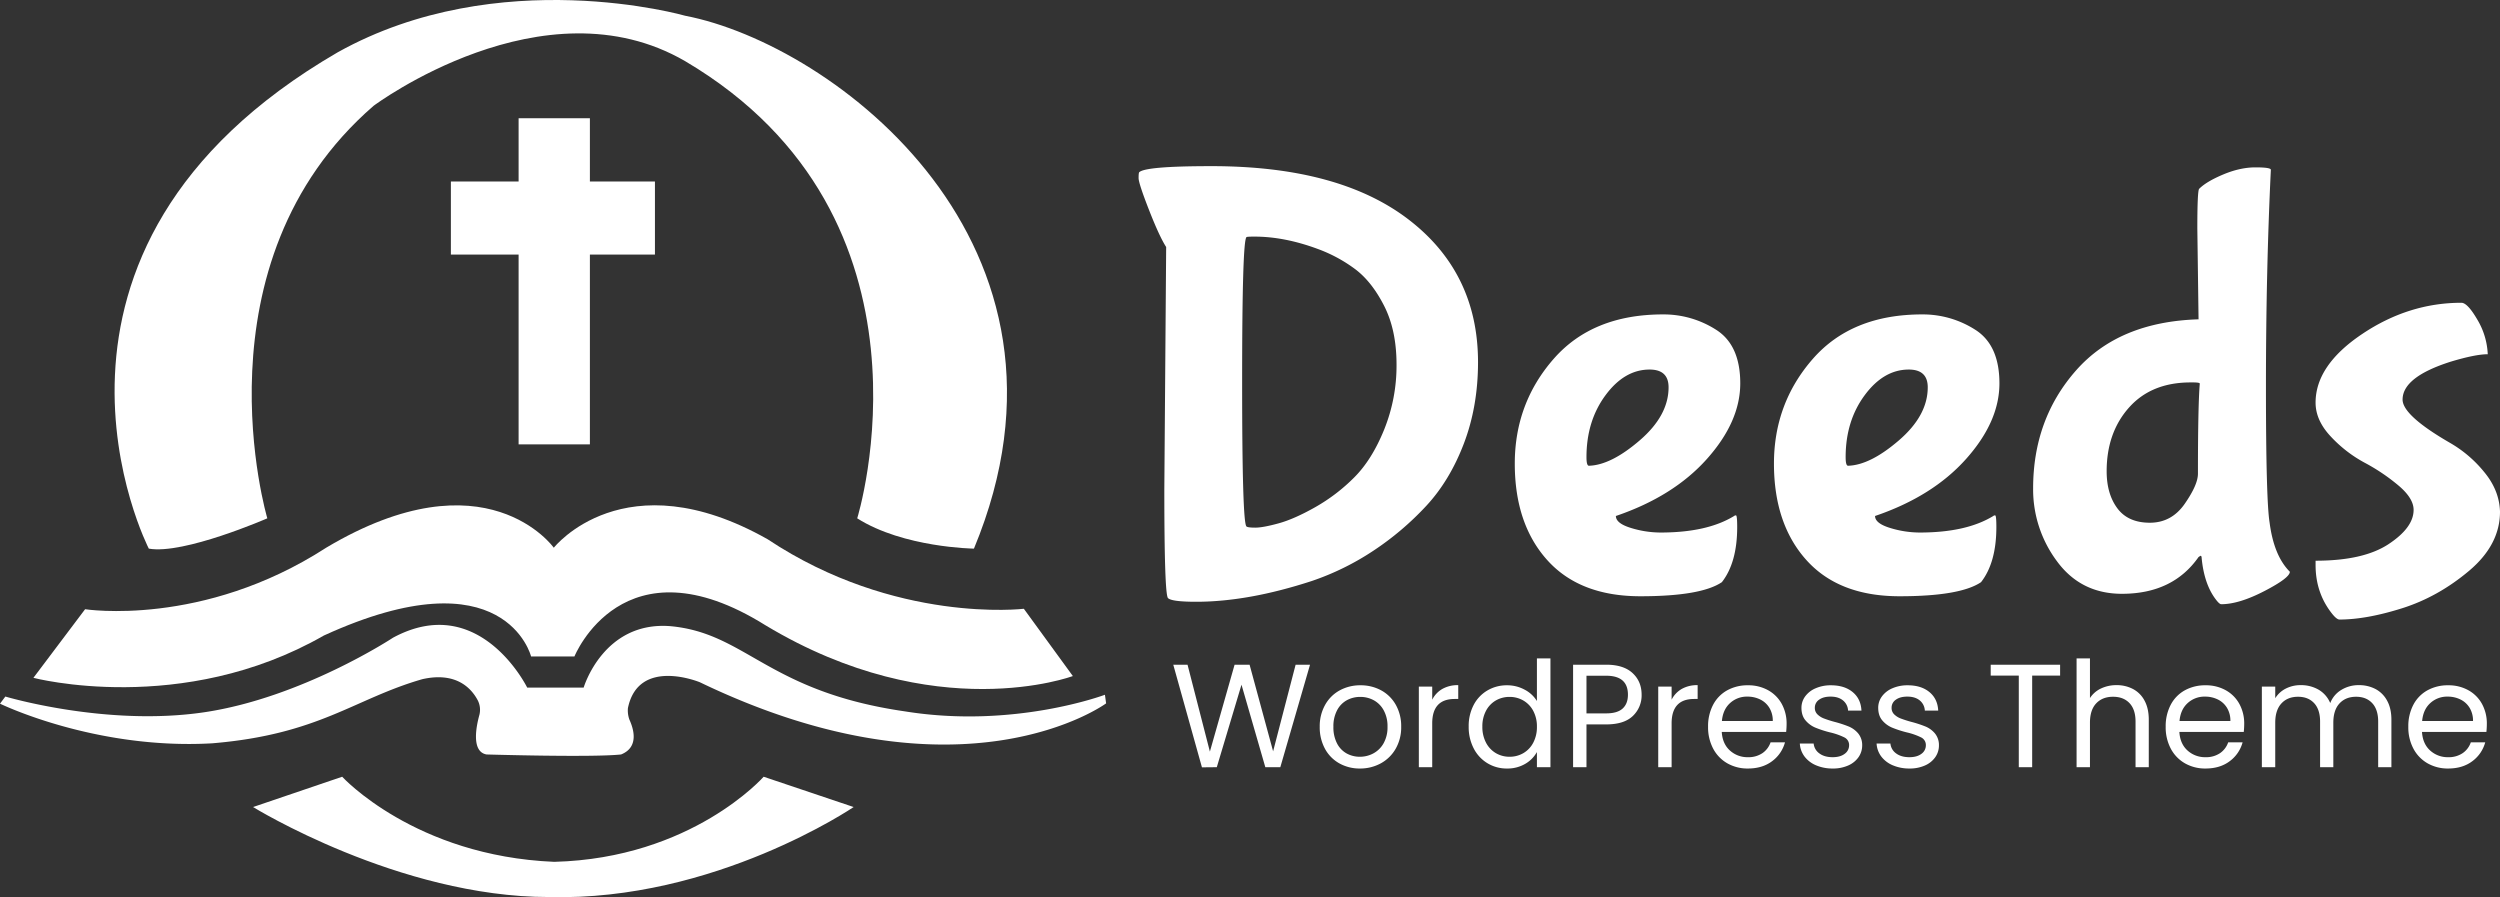 <svg xmlns="http://www.w3.org/2000/svg" width="2040.167" height="732.164" viewBox="0 0 2040.167 732.164"><rect x="0" y="0" width="2040.167" height="732.164" fill="#333333" stroke="none"/><g id="Group_5" data-name="Group 5" transform="translate(-350.333 -187.918)"><path id="Path_1" data-name="Path 1" d="M510,958.724,582.717,934s59.265,64.719,173.068,69.445C868.134,1000.536,926.671,934,926.671,934l73.445,24.724s-113.439,77.081-248.694,73.445C628.893,1032.169,510,958.724,510,958.724Z" transform="translate(46.851 -112.211)" fill="#fff"></path><path id="Path_2" data-name="Path 2" d="M226,819.88s77.444,37.813,173.068,32.359c87.625-7.272,115.984-36.359,171.613-52.357,28.17-6.345,40.4,8.036,45.313,17.495a17.039,17.039,0,0,1,1.268,11.488c-2.54,9.12-6.922,30.206,5.775,32.463,0,0,86.534,2.545,109.8,0,14.858-5.943,10.246-20.919,6.806-28.415a22.014,22.014,0,0,1-1.211-9.433c8.625-41.916,58.76-21.054,58.76-21.054,214.517,103.259,331.471,17.21,331.471,17.21l-.97-7.029s-74.051,27.936-163.13,13.574c-112.47-16.24-129.437-63.991-191.732-69.566C718.3,752.5,702.3,806.791,702.3,806.791H656.245s-38.783-79.02-109.561-40.722c0,0-74.354,49.024-154.161,60.84s-162.16-12.847-162.16-12.847Z" transform="translate(124.333 -57.719)" fill="#fff"></path><path id="Path_3" data-name="Path 3" d="M263.5,762.176l42.176-55.992s95.866,15.028,196.7-50.175c130.528-77.808,185.793,0,185.793,0s57.447-73.081,174.522-6.908c104.228,69.324,209.063,56.72,209.063,56.72l39.995,54.9s-112.106,42.055-250.875-41.449c-116.348-72.718-155.858,25.451-155.858,25.451H669.627s-21.088-84.716-169.068-17.089C384.7,794.05,263.5,762.176,263.5,762.176Z" transform="translate(114.102 -21.103)" fill="#fff"></path><path id="Path_5" data-name="Path 5" d="M0,0H58.174V266.146H0Z" transform="translate(773.549 284.407)" fill="#fff"></path><path id="Path_6" data-name="Path 6" d="M0,0H166.523V59.628H0Z" transform="translate(718.284 336.036)" fill="#fff"></path><path id="Path_4" data-name="Path 4" d="M960.626,477.3c37.813,24,95.26,24.724,95.26,24.724,103.259-248.694-114.894-411.581-235.6-434.851,0,0-151.98-43.63-283.6,29.814C257.448,259.148,382.522,502.024,382.522,502.024c28.36,5.09,96.714-24.724,96.714-24.724s-61.81-207.972,86.776-336.682c0,0,138.648-103.622,254.269-36.359C1036.98,232.242,960.626,477.3,960.626,477.3Z" transform="translate(89.249 133.608)" fill="#fff"></path><path id="Path_7" data-name="Path 7" d="M196.5-85.5Q211-100,221-124.75a139.465,139.465,0,0,0,10-52.75q0-28-10-47.75t-23.5-30a119.944,119.944,0,0,0-31-16.75q-27-10-51.5-10-6.5,0-6.5.5-3.5,3.5-3.5,118t3.5,118q1,1,7.25,1t19-3.5q12.75-3.5,30-13.25A147.261,147.261,0,0,0,196.5-85.5ZM41.5-76,43-273.5q-5.5-8.5-14-30.25t-8.5-26q0-4.25.5-4.75,5-5,59-5,104,0,160.75,43.5T297.5-179.5q0,36-11.5,66.25t-30.75,51a237.4,237.4,0,0,1-43,36.5A216.684,216.684,0,0,1,162-1Q110,16,67.5,16q-20,0-23-3T41.5-76ZM453-159q0-14.5-15.5-14.5-20.5,0-36,21T386-102q0,7,2,7,18-.5,41.5-20.75T453-159ZM496.5,0q-17,11.5-66.5,11.5T354-18q-26.5-29.5-26.5-78.75t31.75-85.5Q391-218.5,448.5-218.5A79.289,79.289,0,0,1,491.75-206q19.75,12.5,19.75,43.75T484.25-100.5Q457-70,410-54q0,6,12.25,9.75A82.52,82.52,0,0,0,446.5-40.5q38,0,60-13.5a2.037,2.037,0,0,1,1.5-.5q1,0,1,9.5Q509-16,496.5,0Zm168-159q0-14.5-15.5-14.5-20.5,0-36,21T597.5-102q0,7,2,7,18-.5,41.5-20.75T664.5-159ZM708,0q-17,11.5-66.5,11.5T565.5-18Q539-47.5,539-96.75t31.75-85.5Q602.5-218.5,660-218.5A79.289,79.289,0,0,1,703.25-206Q723-193.5,723-162.25T695.75-100.5Q668.5-70,621.5-54q0,6,12.25,9.75A82.52,82.52,0,0,0,658-40.5q38,0,60-13.5a2.037,2.037,0,0,1,1.5-.5q1,0,1,9.5Q720.5-16,708,0ZM885.5-214.5l-1-74q0-31,1.5-32.5,6-6,19.75-11.75T932-338.5q12.5,0,12.5,2-4,83-4,176.5t3,111.5q3.5,27,16.5,40,0,5-20.75,15.75T904,18q-1.5,0-4.5-4Q890,1.5,888-20q0-1.5-1-1.5l-1.5,1q-21,30-62.5,30-33.5,0-53-26.5a97.937,97.937,0,0,1-19.5-59.5q0-56.5,35-96.25T885.5-214.5Zm1,52.5q0-1-5.5-1h-2q-32,0-50.25,20.5t-18.25,52q0,18.5,8.75,30.25t26.5,11.75q17.75,0,28.5-15.5T885-88.5Q885-144,886.5-162Zm245,104.5q0,27-25.25,48.25t-54.5,30.5q-29.25,9.25-51.25,9.25-2.5,0-7-6Q981,8,981-14v-3.5q39,0,59.5-13.5T1061-59q0-9.5-12.5-20A158.717,158.717,0,0,0,1021-97.5a106.945,106.945,0,0,1-27.5-21.25Q981-132,981-146.5q0-30.5,38-56t81-25.5q5,0,13,13.75a59.711,59.711,0,0,1,8.5,28.25q-10,0-30,6-39.5,12.5-39.5,31,0,13,39,35.5A100.368,100.368,0,0,1,1118.5-90Q1131-75,1131.5-57.5Z" transform="translate(1259 663)" fill="#fff"></path><path id="Path_8" data-name="Path 8" d="M146.4-83.64,122.16,0H109.92L90.48-67.32,70.32,0,58.2.12,34.8-83.64H46.44L64.68-12.72,84.84-83.64H97.08l19.2,70.68,18.36-70.68ZM187.08,1.08a33.667,33.667,0,0,1-16.74-4.2,29.9,29.9,0,0,1-11.76-11.94A36.607,36.607,0,0,1,154.32-33a35.554,35.554,0,0,1,4.38-17.82A30.181,30.181,0,0,1,170.64-62.7a34.639,34.639,0,0,1,16.92-4.14,34.639,34.639,0,0,1,16.92,4.14,30.288,30.288,0,0,1,11.94,11.82A35.466,35.466,0,0,1,220.8-33a35.042,35.042,0,0,1-4.5,17.94A31.19,31.19,0,0,1,204.12-3.12,34.925,34.925,0,0,1,187.08,1.08Zm0-9.6a23.058,23.058,0,0,0,11.04-2.76,21,21,0,0,0,8.34-8.28A26.521,26.521,0,0,0,209.64-33a26.931,26.931,0,0,0-3.12-13.44,20.431,20.431,0,0,0-8.16-8.22,22.766,22.766,0,0,0-10.92-2.7,22.662,22.662,0,0,0-10.98,2.7,19.8,19.8,0,0,0-7.98,8.22,27.808,27.808,0,0,0-3,13.44,28.557,28.557,0,0,0,2.94,13.56,19.541,19.541,0,0,0,7.86,8.22A22.078,22.078,0,0,0,187.08-8.52Zm59.04-46.56a20.947,20.947,0,0,1,8.22-8.76,25.406,25.406,0,0,1,13.02-3.12v11.28h-2.88q-18.36,0-18.36,19.92V0H235.2V-65.76h10.92Zm29.76,21.96a36.938,36.938,0,0,1,4.08-17.7,29.6,29.6,0,0,1,11.22-11.82,31,31,0,0,1,16.02-4.2,29.743,29.743,0,0,1,14.28,3.54A25.546,25.546,0,0,1,331.56-54V-88.8H342.6V0H331.56V-12.36a25.555,25.555,0,0,1-9.6,9.66,28.576,28.576,0,0,1-14.88,3.78,30.118,30.118,0,0,1-15.9-4.32,30.159,30.159,0,0,1-11.22-12.12A37.745,37.745,0,0,1,275.88-33.12Zm55.68.12a26.735,26.735,0,0,0-3-12.96,21.185,21.185,0,0,0-8.1-8.46,22.067,22.067,0,0,0-11.22-2.94,22.1,22.1,0,0,0-11.16,2.88,20.894,20.894,0,0,0-8.04,8.4,26.735,26.735,0,0,0-3,12.96,27.352,27.352,0,0,0,3,13.14,21.223,21.223,0,0,0,8.04,8.52,21.743,21.743,0,0,0,11.16,2.94,22.067,22.067,0,0,0,11.22-2.94,21.093,21.093,0,0,0,8.1-8.52A27.087,27.087,0,0,0,331.56-33ZM417-59.16a23.106,23.106,0,0,1-7.14,17.34q-7.14,6.9-21.78,6.9H372V0H361.08V-83.64h27q14.16,0,21.54,6.84T417-59.16ZM388.08-43.92q9.12,0,13.44-3.96t4.32-11.28q0-15.48-17.76-15.48H372v30.72Zm53.4-11.16a20.947,20.947,0,0,1,8.22-8.76,25.406,25.406,0,0,1,13.02-3.12v11.28h-2.88q-18.36,0-18.36,19.92V0H430.56V-65.76h10.92ZM535.32-35.4a64.269,64.269,0,0,1-.36,6.6H482.4q.6,9.72,6.66,15.18a21.182,21.182,0,0,0,14.7,5.46,20.194,20.194,0,0,0,11.82-3.3,17.469,17.469,0,0,0,6.66-8.82H534A28.269,28.269,0,0,1,523.44-4.86q-7.92,5.94-19.68,5.94a33.241,33.241,0,0,1-16.74-4.2,29.729,29.729,0,0,1-11.58-11.94A37.03,37.03,0,0,1,471.24-33a37.558,37.558,0,0,1,4.08-17.88A28.641,28.641,0,0,1,486.78-62.7a34.113,34.113,0,0,1,16.98-4.14,33,33,0,0,1,16.56,4.08,28.252,28.252,0,0,1,11.1,11.22A33.113,33.113,0,0,1,535.32-35.4Zm-11.28-2.28a20.143,20.143,0,0,0-2.76-10.74,17.948,17.948,0,0,0-7.5-6.84,23.393,23.393,0,0,0-10.5-2.34,20.239,20.239,0,0,0-14.1,5.28q-5.82,5.28-6.66,14.64ZM573,1.08A34.014,34.014,0,0,1,559.44-1.5a22.874,22.874,0,0,1-9.48-7.2,19.159,19.159,0,0,1-3.84-10.62H557.4a11.07,11.07,0,0,0,4.62,8.04q4.14,3.12,10.86,3.12,6.24,0,9.84-2.76a8.434,8.434,0,0,0,3.6-6.96,6.863,6.863,0,0,0-3.84-6.42,53.839,53.839,0,0,0-11.88-4.14,87.315,87.315,0,0,1-11.94-3.9,21.185,21.185,0,0,1-7.92-5.88q-3.3-3.9-3.3-10.26a15.548,15.548,0,0,1,3-9.24,20.336,20.336,0,0,1,8.52-6.66,30.659,30.659,0,0,1,12.6-2.46q10.92,0,17.64,5.52t7.2,15.12H585.48a11.284,11.284,0,0,0-4.14-8.28q-3.78-3.12-10.14-3.12-5.88,0-9.36,2.52a7.788,7.788,0,0,0-3.48,6.6,7.234,7.234,0,0,0,2.1,5.34,15.34,15.34,0,0,0,5.28,3.36,90.971,90.971,0,0,0,8.82,2.82,95,95,0,0,1,11.52,3.78,20.146,20.146,0,0,1,7.62,5.58,14.921,14.921,0,0,1,3.3,9.72,16.642,16.642,0,0,1-3,9.72,20.007,20.007,0,0,1-8.46,6.78A30.24,30.24,0,0,1,573,1.08Zm62.64,0A34.014,34.014,0,0,1,622.08-1.5a22.874,22.874,0,0,1-9.48-7.2,19.159,19.159,0,0,1-3.84-10.62h11.28a11.07,11.07,0,0,0,4.62,8.04q4.14,3.12,10.86,3.12,6.24,0,9.84-2.76a8.434,8.434,0,0,0,3.6-6.96,6.863,6.863,0,0,0-3.84-6.42,53.839,53.839,0,0,0-11.88-4.14,87.315,87.315,0,0,1-11.94-3.9,21.185,21.185,0,0,1-7.92-5.88q-3.3-3.9-3.3-10.26a15.548,15.548,0,0,1,3-9.24,20.336,20.336,0,0,1,8.52-6.66,30.659,30.659,0,0,1,12.6-2.46q10.92,0,17.64,5.52t7.2,15.12H648.12a11.284,11.284,0,0,0-4.14-8.28q-3.78-3.12-10.14-3.12-5.88,0-9.36,2.52a7.788,7.788,0,0,0-3.48,6.6,7.234,7.234,0,0,0,2.1,5.34,15.34,15.34,0,0,0,5.28,3.36,90.971,90.971,0,0,0,8.82,2.82,95,95,0,0,1,11.52,3.78,20.146,20.146,0,0,1,7.62,5.58,14.921,14.921,0,0,1,3.3,9.72,16.642,16.642,0,0,1-3,9.72,20.007,20.007,0,0,1-8.46,6.78A30.24,30.24,0,0,1,635.64,1.08ZM758.52-83.64v8.88h-22.8V0H724.8V-74.76H701.88v-8.88ZM804.6-66.96a28.249,28.249,0,0,1,13.44,3.18,22.584,22.584,0,0,1,9.42,9.54q3.42,6.36,3.42,15.48V0h-10.8V-37.2q0-9.84-4.92-15.06t-13.44-5.22q-8.64,0-13.74,5.4t-5.1,15.72V0H771.96V-88.8h10.92v32.4a21.515,21.515,0,0,1,8.94-7.8A28.944,28.944,0,0,1,804.6-66.96ZM908.76-35.4a64.269,64.269,0,0,1-.36,6.6H855.84q.6,9.72,6.66,15.18a21.182,21.182,0,0,0,14.7,5.46,20.194,20.194,0,0,0,11.82-3.3,17.469,17.469,0,0,0,6.66-8.82h11.76A28.269,28.269,0,0,1,896.88-4.86q-7.92,5.94-19.68,5.94a33.241,33.241,0,0,1-16.74-4.2,29.729,29.729,0,0,1-11.58-11.94A37.03,37.03,0,0,1,844.68-33a37.558,37.558,0,0,1,4.08-17.88A28.642,28.642,0,0,1,860.22-62.7a34.113,34.113,0,0,1,16.98-4.14,33,33,0,0,1,16.56,4.08,28.252,28.252,0,0,1,11.1,11.22A33.113,33.113,0,0,1,908.76-35.4Zm-11.28-2.28a20.143,20.143,0,0,0-2.76-10.74,17.948,17.948,0,0,0-7.5-6.84,23.393,23.393,0,0,0-10.5-2.34,20.239,20.239,0,0,0-14.1,5.28q-5.82,5.28-6.66,14.64Zm104.76-29.28a28.765,28.765,0,0,1,13.68,3.18,22.944,22.944,0,0,1,9.48,9.54q3.48,6.36,3.48,15.48V0h-10.8V-37.2q0-9.84-4.86-15.06t-13.14-5.22q-8.52,0-13.56,5.46t-5.04,15.78V0h-10.8V-37.2q0-9.84-4.86-15.06t-13.14-5.22q-8.52,0-13.56,5.46t-5.04,15.78V0H923.16V-65.76h10.92v9.48a21.579,21.579,0,0,1,8.7-7.92,26.347,26.347,0,0,1,12.06-2.76,28.457,28.457,0,0,1,14.64,3.72,22.7,22.7,0,0,1,9.48,10.92,21.569,21.569,0,0,1,9.12-10.8A26.865,26.865,0,0,1,1002.24-66.96ZM1106.76-35.4a64.269,64.269,0,0,1-.36,6.6h-52.56q.6,9.72,6.66,15.18a21.182,21.182,0,0,0,14.7,5.46,20.194,20.194,0,0,0,11.82-3.3,17.469,17.469,0,0,0,6.66-8.82h11.76a28.269,28.269,0,0,1-10.56,15.42q-7.92,5.94-19.68,5.94a33.241,33.241,0,0,1-16.74-4.2,29.73,29.73,0,0,1-11.58-11.94,37.03,37.03,0,0,1-4.2-17.94,37.559,37.559,0,0,1,4.08-17.88,28.641,28.641,0,0,1,11.46-11.82,34.114,34.114,0,0,1,16.98-4.14,33,33,0,0,1,16.56,4.08,28.252,28.252,0,0,1,11.1,11.22A33.113,33.113,0,0,1,1106.76-35.4Zm-11.28-2.28a20.143,20.143,0,0,0-2.76-10.74,17.948,17.948,0,0,0-7.5-6.84,23.393,23.393,0,0,0-10.5-2.34,20.239,20.239,0,0,0-14.1,5.28q-5.82,5.28-6.66,14.64Z" transform="translate(1273 814)" fill="#fff"></path></g></svg>